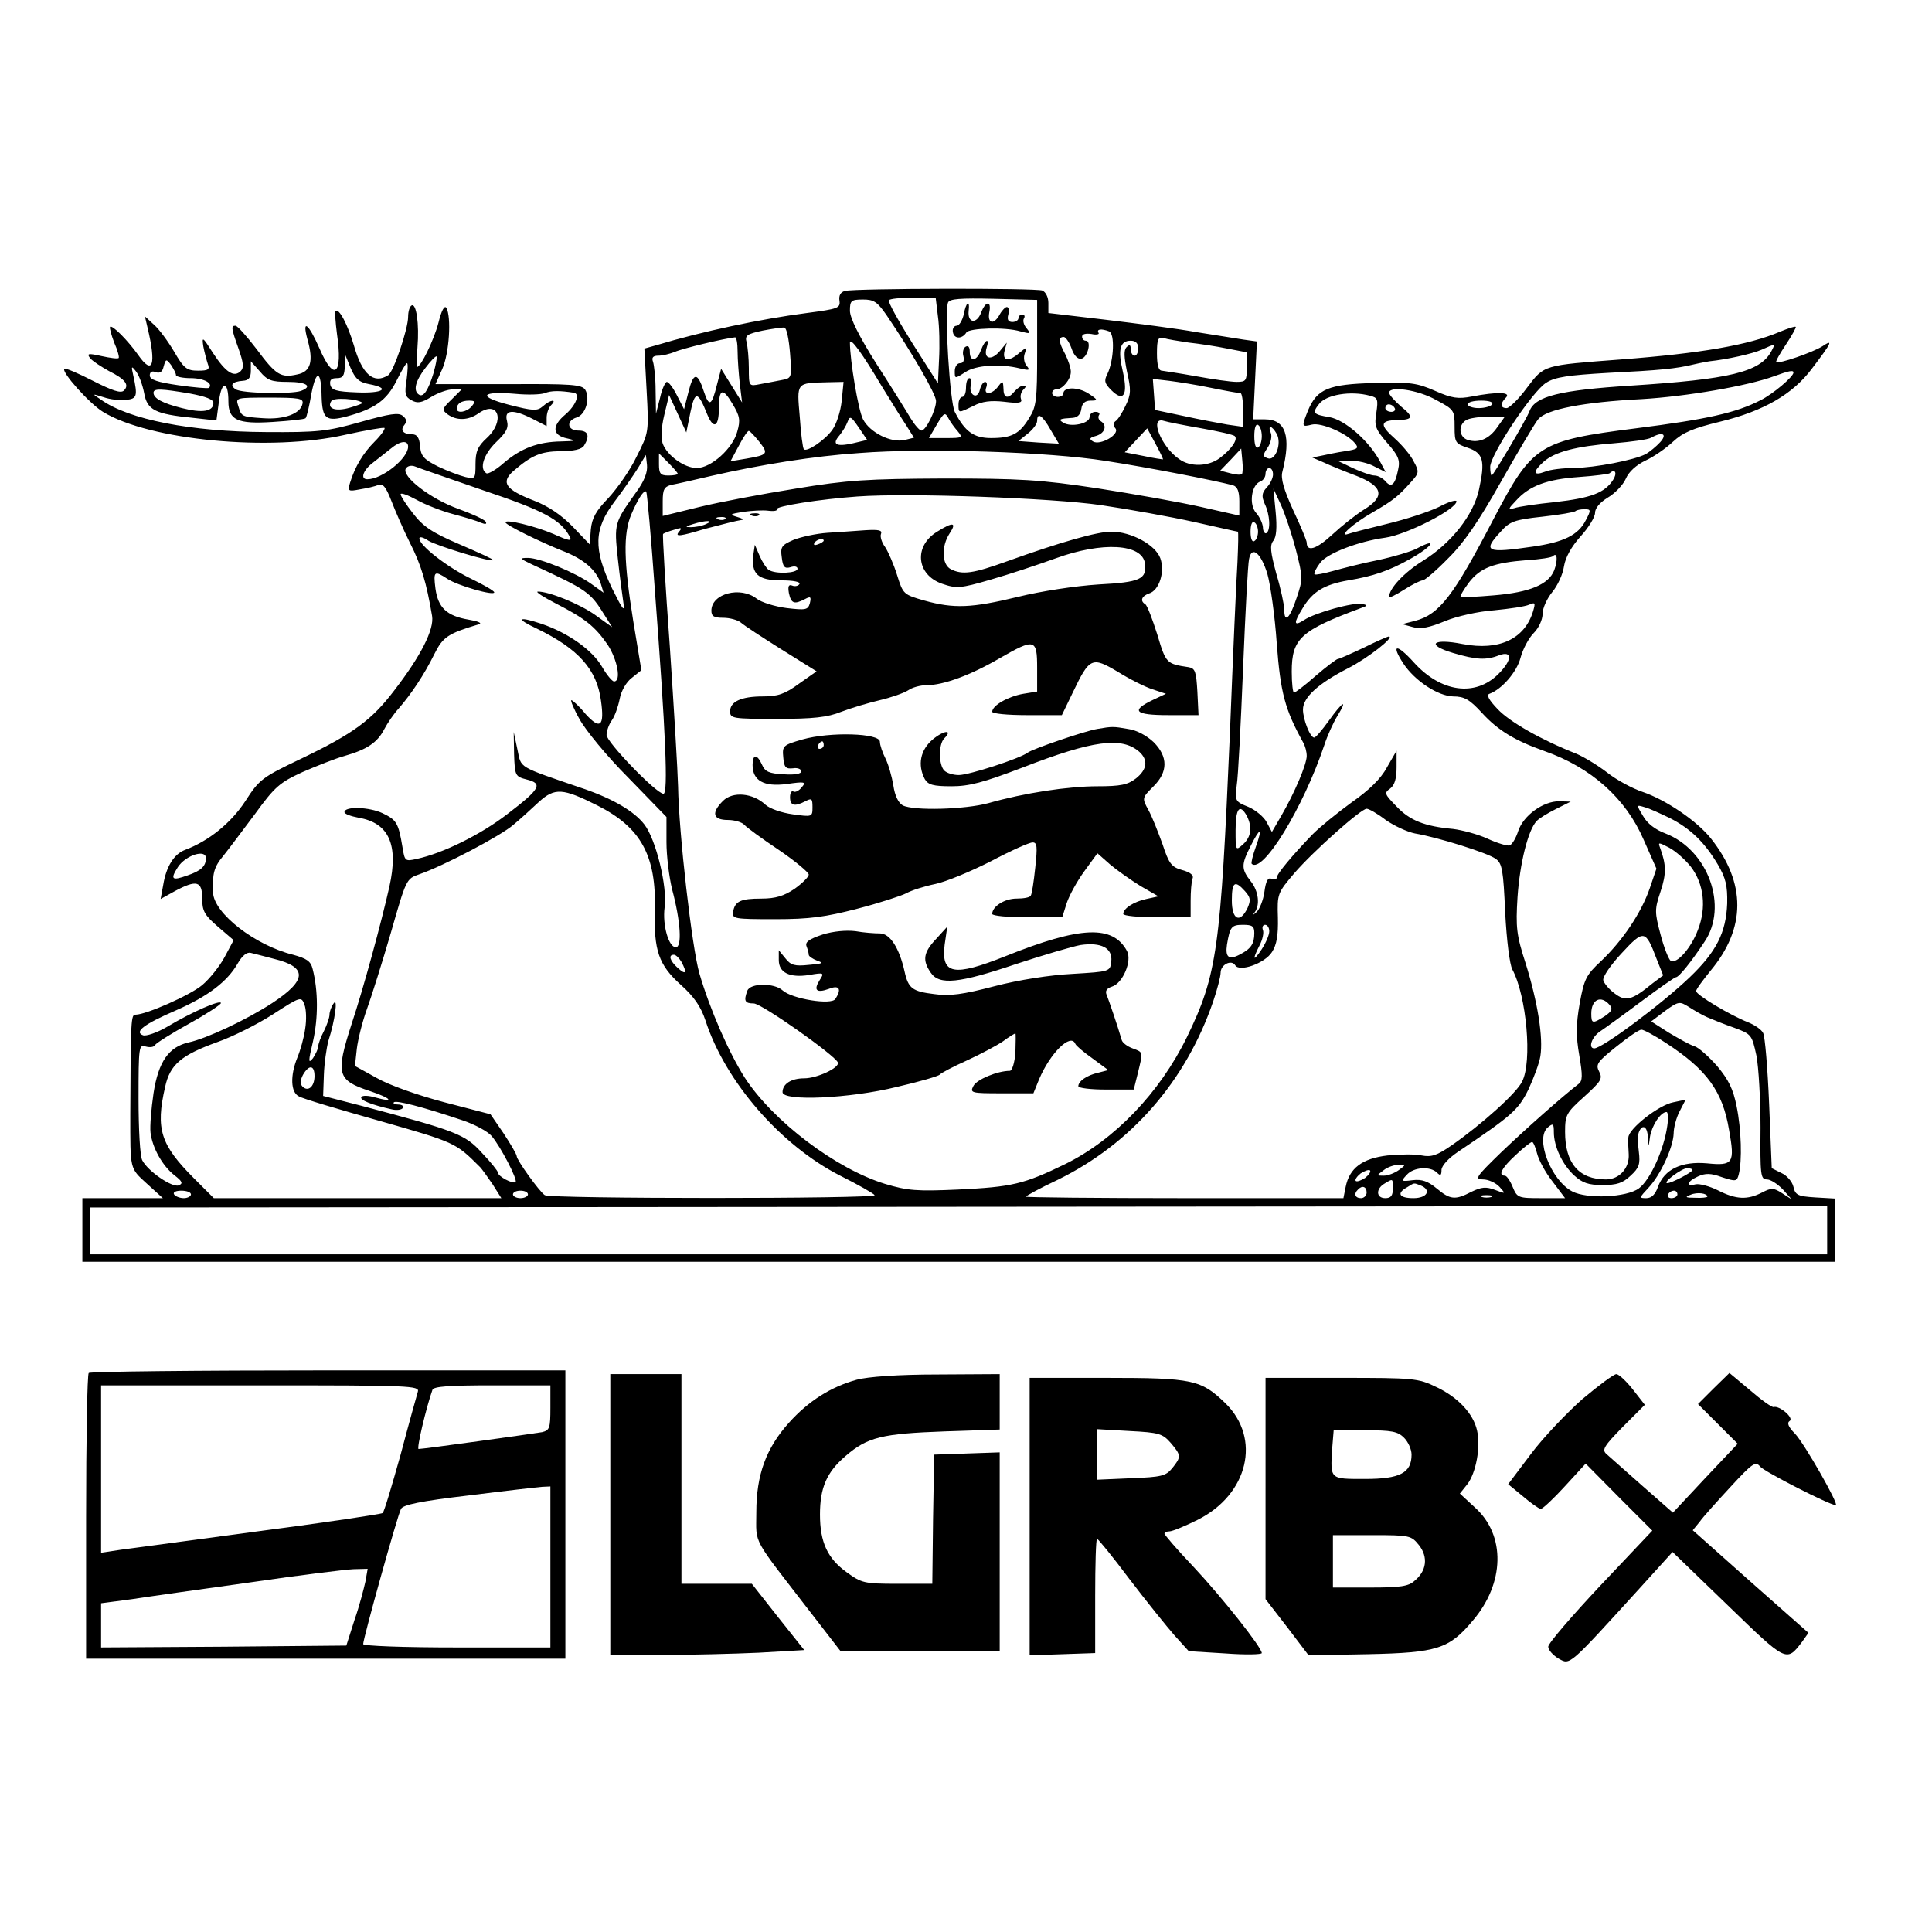 <?xml version="1.0" standalone="no"?>
<!DOCTYPE svg PUBLIC "-//W3C//DTD SVG 20010904//EN"
 "http://www.w3.org/TR/2001/REC-SVG-20010904/DTD/svg10.dtd">
<svg version="1.0" xmlns="http://www.w3.org/2000/svg"
 width="516pt" height="516pt" viewBox="0 0 516 516"
 preserveAspectRatio="xMidYMid meet">
<g transform="translate(0,516) scale(0.1,-0.1)"
fill="#000000" stroke="none">
<path d="M2257 4383 c-12 -3 -17 -12 -15 -26 3 -20 -4 -22 -87 -33 -124 -16
-279 -49 -402 -86 l-32 -9 6 -112 c6 -112 6 -112 -27 -177 -17 -36 -52 -85
-75 -110 -34 -35 -44 -54 -47 -84 l-3 -40 -45 47 c-30 31 -65 55 -104 70 -75
29 -89 48 -56 78 50 43 73 53 127 54 36 0 57 5 63 15 16 26 11 40 -15 40 -30
0 -34 26 -5 35 24 7 37 51 23 74 -9 14 -37 16 -205 15 l-195 0 18 40 c19 42
25 140 11 164 -5 7 -13 -7 -21 -40 -12 -46 -47 -118 -57 -118 -2 0 -1 24 1 53
5 61 -3 119 -16 111 -5 -3 -9 -16 -9 -30 0 -33 -39 -147 -53 -156 -39 -25 -70
2 -92 80 -16 54 -40 101 -49 91 -2 -2 0 -30 4 -61 16 -110 -8 -129 -47 -38
-29 66 -47 80 -32 24 17 -59 9 -87 -27 -94 -44 -10 -57 -2 -109 68 -26 34 -51
62 -56 62 -12 0 -12 -5 8 -61 13 -37 15 -51 6 -60 -18 -18 -40 -4 -74 48 -28
44 -30 45 -26 18 3 -16 9 -38 12 -47 6 -15 1 -18 -26 -18 -30 0 -38 6 -64 51
-16 27 -40 60 -54 72 l-24 22 7 -30 c24 -100 14 -129 -25 -73 -27 38 -69 81
-75 75 -2 -2 3 -21 11 -42 9 -20 14 -39 12 -41 -2 -3 -23 0 -46 5 -36 8 -40 7
-30 -6 7 -8 30 -23 50 -34 44 -22 55 -37 40 -52 -8 -8 -30 -1 -83 26 -39 20
-74 35 -76 32 -9 -8 67 -93 103 -115 124 -76 447 -107 648 -61 55 12 101 20
104 18 2 -3 -9 -19 -26 -36 -32 -32 -53 -68 -66 -110 -7 -23 -5 -24 26 -18 19
3 41 8 50 12 12 4 20 -6 34 -42 10 -26 32 -77 50 -113 30 -59 44 -106 59 -195
6 -36 -30 -107 -101 -199 -60 -79 -109 -115 -246 -181 -107 -51 -114 -56 -152
-115 -38 -58 -97 -106 -161 -130 -29 -11 -50 -44 -58 -93 l-7 -38 38 21 c58
31 73 27 73 -19 0 -34 6 -45 42 -76 l42 -36 -24 -45 c-14 -26 -41 -59 -60 -75
-32 -27 -150 -79 -178 -79 -12 0 -13 -11 -14 -265 0 -150 -2 -144 44 -186 l43
-39 -108 0 -107 0 0 -85 0 -85 2340 0 2340 0 0 84 0 85 -52 3 c-46 3 -53 6
-58 28 -3 14 -18 31 -32 37 l-26 13 -7 172 c-4 95 -11 180 -16 189 -4 9 -23
22 -41 29 -48 19 -138 73 -138 83 0 5 18 29 39 55 94 113 95 233 1 352 -37 47
-121 104 -183 125 -27 9 -70 32 -95 52 -26 20 -63 42 -82 50 -94 37 -178 85
-210 119 -23 24 -31 38 -22 41 33 12 73 58 83 96 6 23 22 53 35 66 14 14 24
36 24 52 0 15 12 41 26 58 14 17 28 47 31 68 4 25 20 53 44 80 22 24 39 52 39
63 0 13 13 28 34 41 19 11 41 34 48 50 8 19 28 37 53 49 22 10 55 33 73 50 27
25 53 36 127 54 115 28 193 73 244 141 54 71 58 80 28 60 -25 -16 -117 -48
-123 -42 -2 2 10 23 26 47 16 24 28 46 26 47 -2 2 -20 -4 -42 -13 -84 -36
-214 -58 -424 -74 -210 -16 -205 -14 -252 -76 -22 -30 -47 -54 -54 -54 -17 0
-18 12 -2 28 15 15 -23 16 -91 3 -36 -7 -53 -5 -98 15 -48 21 -66 24 -162 21
-123 -3 -153 -16 -177 -72 -18 -45 -18 -46 10 -39 25 6 93 -23 115 -50 11 -13
7 -16 -26 -21 -21 -3 -49 -9 -63 -12 l-25 -5 30 -13 c17 -8 56 -24 88 -36 71
-28 77 -55 20 -90 -21 -13 -59 -43 -85 -67 -42 -39 -68 -47 -68 -21 0 5 -16
44 -36 86 -25 55 -34 85 -29 103 24 95 9 140 -47 140 l-31 0 5 104 5 104 -36
5 c-20 3 -76 12 -126 20 -49 9 -159 23 -242 33 l-153 18 0 27 c0 15 -7 29 -16
33 -18 7 -500 6 -527 -1z m248 -68 c4 -27 5 -79 3 -115 l-3 -64 -68 107 c-37
59 -66 111 -63 115 2 4 31 7 65 7 l60 0 6 -50z m265 -97 c0 -125 -2 -144 -21
-174 -26 -43 -47 -54 -102 -54 -46 0 -70 17 -97 70 -13 25 -28 266 -18 292 4
10 33 12 122 10 l116 -3 0 -141z m-402 100 c68 -100 132 -211 132 -229 0 -24
-27 -79 -39 -79 -5 0 -18 15 -29 33 -10 17 -51 83 -91 145 -47 74 -71 123 -71
142 0 27 3 30 35 30 29 0 38 -6 63 -42z m-258 -101 c5 -66 5 -67 -22 -72 -16
-3 -41 -8 -58 -11 -30 -6 -30 -6 -30 43 0 26 -3 57 -6 69 -5 18 1 22 43 31 26
5 53 9 58 8 6 -1 12 -31 15 -68z m852 58 c16 -6 13 -77 -4 -113 -10 -19 -8
-26 10 -44 33 -33 45 -13 31 49 -14 59 -8 83 21 83 13 0 20 -7 20 -20 0 -11
-4 -20 -10 -20 -5 0 -10 8 -10 17 0 12 -3 14 -11 6 -8 -8 -7 -26 1 -66 11 -48
11 -60 -4 -91 -9 -19 -21 -38 -27 -41 -6 -5 -7 -11 0 -19 13 -16 -41 -47 -60
-35 -11 7 -9 10 9 15 23 7 30 28 12 39 -6 4 -8 11 -5 16 4 5 -1 9 -9 9 -9 0
-16 -6 -16 -14 0 -17 -49 -28 -70 -15 -15 9 -10 11 25 13 13 1 21 9 23 24 2
15 10 22 25 22 20 0 20 2 -6 19 -28 18 -67 18 -67 0 0 -5 -7 -9 -15 -9 -8 0
-15 5 -15 10 0 6 5 10 11 10 17 0 39 27 39 47 0 10 -7 31 -15 47 -18 33 -19
46 -4 46 5 0 15 -14 21 -31 6 -18 16 -29 26 -27 17 3 28 48 12 48 -6 0 -10 5
-10 11 0 7 10 9 25 7 13 -3 22 -1 19 3 -6 10 7 12 28 4z m-992 -54 c0 -21 3
-60 6 -87 l6 -49 -28 45 -28 45 -11 -42 c-14 -57 -21 -61 -35 -19 -17 53 -28
52 -41 0 l-12 -47 -19 37 c-10 20 -22 36 -27 36 -4 0 -13 -19 -18 -42 l-11
-43 -1 62 c0 34 -4 68 -7 77 -4 11 0 16 14 16 12 0 31 5 44 10 19 9 132 36
161 39 4 1 7 -16 7 -38z m1205 24 c28 -3 74 -10 103 -16 l52 -10 0 -40 c0 -36
-2 -39 -27 -39 -16 0 -64 7 -108 15 -44 8 -86 14 -92 15 -9 0 -13 16 -13 46 0
38 3 45 18 41 9 -3 40 -8 67 -12z m-821 -115 c25 -41 55 -89 67 -107 l20 -32
-24 -6 c-36 -9 -93 19 -112 55 -13 25 -35 158 -35 205 1 15 33 -29 84 -115z
m2377 92 c-30 -56 -111 -75 -376 -92 -188 -12 -255 -28 -270 -68 -8 -22 -97
-172 -101 -172 -2 0 -4 10 -4 23 0 32 113 203 150 225 23 15 60 20 163 26 140
7 183 11 232 23 17 4 35 7 40 8 48 5 115 20 140 31 38 17 37 17 26 -4z m-3745
-88 c59 -11 37 -25 -33 -22 -55 2 -68 6 -71 21 -2 12 3 17 17 17 17 0 21 6 22
33 l0 32 15 -37 c13 -30 23 -39 50 -44z m172 30 c-14 -46 -27 -66 -39 -58 -16
10 -10 36 17 71 14 19 28 33 30 31 2 -2 -2 -22 -8 -44z m-688 -6 c0 -4 18 -8
39 -8 36 0 61 -14 49 -26 -3 -2 -39 1 -81 7 -56 8 -77 15 -77 26 0 10 6 13 16
9 11 -4 18 1 21 15 6 21 7 21 20 4 7 -11 13 -22 13 -27z m299 -18 c50 0 67
-12 35 -24 -25 -9 -157 -7 -174 4 -18 11 -10 21 19 23 15 1 21 8 21 27 l0 25
24 -27 c20 -24 31 -28 75 -28z m317 6 c-6 -38 -4 -46 13 -55 16 -9 27 -7 53 9
18 11 44 20 57 20 l24 0 -27 -27 c-26 -25 -26 -28 -10 -40 24 -17 55 -16 82 3
53 37 72 -20 22 -66 -24 -22 -30 -36 -30 -69 0 -40 -1 -41 -27 -35 -16 4 -48
16 -73 28 -38 19 -46 28 -48 54 -2 23 -8 32 -21 32 -24 0 -33 11 -21 25 7 9 6
16 -4 24 -11 10 -35 6 -113 -16 -89 -25 -112 -28 -253 -27 -199 1 -366 33
-441 87 -24 16 -24 16 8 6 17 -6 44 -9 60 -7 29 3 31 10 19 65 -6 26 -5 27 8
10 8 -11 17 -36 21 -57 8 -45 29 -56 130 -66 l63 -7 7 53 c7 54 25 53 25 -2 0
-50 24 -61 118 -55 46 3 85 7 88 10 3 2 10 32 16 67 13 65 26 61 27 -10 2 -59
12 -67 68 -52 74 20 106 43 132 95 13 26 25 47 28 47 3 0 2 -20 -1 -44z m3704
19 c0 -11 -54 -57 -88 -74 -66 -34 -144 -51 -333 -75 -260 -33 -276 -44 -380
-242 -107 -206 -145 -255 -209 -272 l-35 -9 29 -8 c20 -6 44 -1 85 16 31 13
89 26 131 29 41 4 83 10 94 15 16 7 17 5 11 -16 -22 -75 -90 -108 -189 -89
-80 16 -99 -2 -25 -24 61 -18 88 -20 123 -6 36 13 35 -13 -2 -50 -62 -62 -154
-49 -226 31 -46 51 -62 49 -28 -3 31 -47 93 -87 133 -88 30 0 44 -8 77 -44 43
-47 88 -74 167 -102 125 -44 217 -126 265 -237 l34 -77 -18 -53 c-23 -66 -73
-140 -130 -194 -40 -37 -45 -48 -57 -113 -10 -57 -10 -87 -1 -139 9 -53 9 -68
-2 -76 -44 -34 -141 -120 -206 -182 -68 -66 -73 -73 -49 -73 14 0 34 -9 44
-20 17 -19 17 -19 -12 -8 -24 9 -36 8 -63 -5 -44 -23 -57 -21 -93 9 -23 19
-39 25 -64 22 -31 -4 -32 -3 -16 14 18 21 63 24 81 6 9 -9 12 -8 12 8 1 11 18
30 43 47 144 97 162 112 189 167 14 30 29 70 32 89 8 50 -7 144 -39 247 -25
77 -27 97 -22 178 6 89 28 179 51 203 6 7 29 21 51 32 l40 20 -31 1 c-43 0
-95 -38 -109 -79 -6 -19 -16 -36 -23 -39 -6 -2 -33 6 -59 18 -26 12 -68 23
-92 26 -77 7 -116 23 -151 60 -32 33 -34 36 -17 48 12 9 17 27 17 57 l0 44
-26 -45 c-16 -30 -48 -61 -94 -93 -37 -27 -84 -65 -104 -85 -54 -56 -96 -106
-96 -116 0 -4 -6 -6 -14 -3 -10 4 -15 -6 -19 -35 -3 -22 -13 -47 -21 -54 -9
-8 -11 -9 -6 -2 16 19 12 58 -10 85 -25 32 -25 44 0 93 26 52 33 51 14 -2 -8
-22 -13 -43 -11 -45 29 -28 138 150 194 317 8 25 24 60 35 78 29 47 14 39 -23
-13 -18 -25 -35 -45 -39 -45 -11 0 -30 49 -30 75 0 32 40 69 120 110 53 27
127 85 109 85 -3 0 -33 -13 -67 -30 -34 -16 -65 -30 -69 -30 -3 0 -30 -20 -59
-45 -28 -25 -55 -45 -58 -45 -3 0 -6 25 -6 56 0 89 24 110 185 170 18 6 18 8
3 11 -22 5 -125 -23 -155 -43 -28 -18 -29 -9 -3 33 26 43 57 62 121 73 66 11
108 25 165 57 61 34 76 59 18 28 -15 -8 -62 -22 -104 -31 -41 -8 -95 -22 -120
-29 -25 -7 -47 -11 -49 -9 -3 3 4 16 15 31 19 25 101 57 174 67 57 8 190 76
190 97 0 5 -21 -1 -47 -15 -27 -13 -88 -33 -138 -45 -49 -12 -96 -24 -104 -27
-29 -10 13 28 64 57 57 33 70 44 103 81 22 24 23 28 8 55 -8 17 -31 44 -51 62
-41 36 -39 48 6 49 44 1 46 8 10 37 -17 15 -31 31 -31 36 0 19 77 8 125 -19
49 -26 50 -28 50 -72 0 -42 2 -45 35 -56 42 -14 47 -35 30 -112 -15 -68 -74
-143 -150 -190 -50 -31 -90 -74 -90 -96 0 -4 18 5 40 19 22 14 44 25 50 25 5
0 36 26 67 58 42 41 82 99 141 204 46 81 91 157 100 168 22 27 121 46 277 54
119 7 282 35 353 61 41 15 52 17 52 10z m-1555 -41 c39 -8 73 -14 78 -14 4 0
7 -20 7 -45 l0 -45 -42 6 c-23 4 -76 14 -117 23 l-76 16 -3 42 -3 41 43 -5
c24 -3 75 -11 113 -19z m-987 -35 c-3 -28 -14 -62 -25 -77 -20 -28 -68 -60
-76 -52 -3 3 -8 42 -11 87 -8 92 -10 90 73 92 l44 1 -5 -51z m-1741 20 c43 -8
63 -16 63 -25 0 -23 -29 -28 -84 -14 -52 13 -76 26 -76 41 0 12 20 11 97 -2z
m1026 2 c17 -3 5 -34 -23 -58 -37 -31 -35 -56 5 -64 26 -6 23 -7 -16 -8 -62
-1 -107 -18 -153 -57 -21 -19 -43 -31 -47 -28 -20 12 -7 51 26 83 27 26 34 38
29 57 -8 30 16 32 69 5 l37 -19 0 22 c0 12 5 27 12 34 17 17 -2 15 -22 -3 -15
-13 -25 -13 -91 4 -85 22 -75 37 19 29 31 -3 66 -2 77 2 17 7 40 7 78 1z m436
-104 c-12 -45 -70 -97 -108 -97 -33 0 -79 33 -91 65 -5 14 -4 43 4 76 l13 54
23 -50 23 -50 11 54 c12 58 20 57 45 -6 17 -41 31 -33 31 16 0 53 10 57 36 13
20 -33 22 -44 13 -75z m1690 96 c21 -5 22 -10 17 -45 -6 -35 -3 -44 29 -81 30
-34 35 -46 29 -72 -8 -40 -18 -49 -34 -30 -7 8 -20 15 -29 15 -9 0 -34 9 -56
19 l-40 19 33 1 c18 1 47 -6 63 -15 l30 -15 -15 28 c-29 55 -94 112 -136 119
-43 7 -46 11 -27 35 19 25 85 36 136 22z m-2851 -21 c-5 -27 -49 -43 -105 -39
-59 4 -58 4 -67 34 -7 21 -5 21 84 21 78 0 91 -2 88 -16z m160 2 c2 -1 -13 -7
-34 -13 -39 -11 -62 -2 -49 18 6 10 71 6 83 -5z m292 -9 c-13 -16 -40 -20 -40
-7 0 14 12 22 33 22 16 0 17 -3 7 -15z m2725 5 c-3 -5 -19 -10 -36 -10 -16 0
-29 5 -29 10 0 6 16 10 36 10 21 0 33 -4 29 -10z m-260 -10 c3 -5 -1 -10 -9
-10 -9 0 -16 5 -16 10 0 6 4 10 9 10 6 0 13 -4 16 -10z m-1167 -62 c14 -17 12
-18 -31 -18 l-46 0 21 36 c19 32 22 34 31 17 5 -10 17 -26 25 -35z m-280 -32
c-45 -10 -57 -3 -36 21 8 10 18 26 22 37 6 16 9 14 29 -15 l23 -34 -38 -9z
m528 36 l22 -37 -54 3 -54 4 25 20 c14 11 25 26 25 34 0 24 14 15 36 -24z
m1193 7 c-22 -32 -50 -43 -79 -34 -24 8 -26 40 -4 53 8 5 35 9 59 9 l44 0 -20
-28z m-790 -3 c45 -8 86 -17 89 -21 9 -9 -10 -36 -41 -59 -30 -22 -78 -24
-108 -2 -48 33 -80 114 -41 102 9 -3 55 -12 101 -20z m161 -21 c0 -13 -4 -27
-10 -30 -6 -4 -10 8 -10 30 0 22 4 34 10 30 6 -3 10 -17 10 -30z m-264 -62 c0
0 -24 3 -51 9 l-51 10 30 32 30 32 22 -41 c12 -22 21 -41 20 -42z m304 68 c14
-26 -4 -73 -24 -65 -14 5 -14 8 0 29 8 12 12 30 8 39 -9 22 3 20 16 -3z
m-1382 -21 c25 -32 23 -35 -35 -45 l-42 -7 22 41 c12 23 24 41 27 40 3 0 15
-13 28 -29z m2406 -1 c-10 -11 -28 -26 -39 -32 -31 -16 -134 -36 -192 -37 -28
0 -63 -4 -77 -10 -32 -12 -33 0 -3 27 30 26 85 41 187 49 47 4 92 10 100 15
30 17 44 10 24 -12z m-3344 -12 c0 -31 -69 -87 -109 -87 -20 0 -11 25 16 45
14 11 36 28 47 37 25 21 46 23 46 5z m1863 -38 c117 -18 290 -52 340 -65 12
-4 17 -16 17 -43 l0 -38 -102 23 c-57 13 -182 35 -278 50 -152 23 -206 26
-410 26 -204 -1 -256 -4 -395 -27 -88 -14 -204 -36 -257 -49 l-98 -24 0 39 c0
32 4 39 23 44 12 2 60 13 107 24 132 30 274 53 395 61 179 14 508 3 658 -21z
m364 -35 c-3 -3 -17 -2 -31 2 l-27 7 28 29 28 30 3 -32 c2 -18 1 -34 -1 -36z
m-1507 1 c0 -3 -11 -5 -25 -5 -21 0 -25 5 -25 30 l0 29 25 -25 c14 -14 25 -27
25 -29z m-112 -51 c-57 -80 -58 -82 -48 -175 5 -46 12 -100 15 -119 4 -27 -2
-18 -30 38 -51 106 -49 159 6 232 23 30 51 71 63 90 l21 35 3 -27 c2 -19 -7
-43 -30 -74z m-406 6 c161 -54 205 -78 229 -122 8 -14 1 -14 -43 6 -49 21
-128 40 -128 31 0 -7 92 -52 152 -76 57 -22 91 -51 103 -89 l7 -23 -32 23
c-43 31 -138 70 -170 70 -23 0 -22 -2 10 -17 149 -69 156 -73 196 -138 l19
-30 -46 33 c-41 29 -124 63 -153 62 -6 -1 16 -15 49 -32 78 -40 104 -61 138
-110 26 -40 37 -98 17 -98 -5 0 -20 18 -32 39 -26 45 -91 91 -162 115 -63 21
-70 14 -12 -13 111 -54 160 -109 171 -192 10 -69 -2 -79 -41 -36 -17 21 -35
37 -38 37 -3 0 6 -23 22 -51 15 -28 73 -99 130 -156 l102 -105 0 -67 c0 -37 7
-93 15 -126 23 -86 27 -155 10 -155 -19 0 -36 59 -30 106 8 55 -23 182 -54
222 -27 35 -83 68 -161 95 -181 62 -167 54 -178 105 l-10 47 1 -59 c2 -58 3
-60 34 -68 44 -11 36 -25 -53 -93 -70 -54 -171 -104 -241 -119 -31 -7 -32 -6
-38 31 -11 66 -16 73 -53 91 -36 17 -102 19 -102 3 0 -5 17 -11 38 -15 81 -14
107 -72 82 -184 -21 -94 -69 -271 -101 -367 -43 -134 -39 -150 49 -179 57 -19
68 -32 14 -17 -17 5 -34 6 -37 1 -5 -8 28 -21 82 -33 13 -3 26 -1 29 4 3 5 -3
9 -12 9 -10 0 -15 3 -12 6 6 6 76 -12 183 -48 33 -11 68 -30 78 -42 24 -28 70
-117 64 -123 -7 -6 -47 15 -47 25 0 4 -19 28 -43 53 -45 50 -70 59 -323 126
l-101 26 2 56 c1 31 7 72 12 91 18 55 26 118 14 100 -6 -8 -11 -22 -11 -30 0
-8 -7 -28 -15 -44 -8 -15 -15 -34 -15 -40 0 -7 -7 -21 -14 -32 -13 -16 -13
-10 0 45 14 62 14 135 -1 193 -5 21 -16 28 -52 38 -102 25 -212 111 -214 166
-2 51 2 68 28 99 13 16 51 67 84 111 53 73 66 84 127 112 37 16 87 36 112 43
60 17 88 36 106 71 9 17 26 42 39 56 33 38 68 90 95 145 23 46 36 55 120 80 8
3 -4 8 -28 12 -59 10 -82 32 -89 83 -6 47 -3 49 32 26 27 -18 125 -46 125 -36
0 4 -28 20 -63 37 -62 30 -137 88 -137 107 0 6 11 3 24 -6 23 -14 167 -58 173
-52 2 2 -38 20 -89 42 -75 32 -98 48 -125 83 -18 23 -33 46 -33 51 0 5 19 -2
43 -15 23 -13 67 -30 97 -38 30 -8 64 -18 74 -23 13 -5 17 -4 13 3 -4 6 -37
21 -73 34 -73 26 -153 87 -140 108 5 7 15 9 25 5 9 -4 91 -32 183 -64z m2108
43 c0 -9 -7 -25 -17 -35 -13 -15 -14 -23 -5 -44 14 -29 16 -71 4 -78 -4 -2 -9
5 -9 16 -1 11 -9 28 -18 38 -20 22 -13 75 11 84 8 3 14 12 14 21 0 8 5 15 10
15 6 0 10 -8 10 -17z m908 -15 c-22 -34 -58 -48 -155 -59 -49 -5 -97 -12 -108
-16 -18 -5 -18 -3 4 20 36 40 83 57 168 63 43 3 80 8 82 10 15 14 21 0 9 -18z
m-2559 -294 c29 -381 36 -544 23 -544 -19 0 -152 138 -152 157 0 10 6 28 14
39 8 11 17 37 21 57 4 22 18 46 33 57 l25 20 -22 133 c-25 157 -27 231 -5 283
17 40 34 67 40 61 2 -2 13 -120 23 -263z m1712 108 c19 -74 19 -79 2 -129 -18
-55 -33 -69 -33 -31 0 12 -9 55 -21 95 -16 59 -18 77 -8 89 8 10 10 35 6 77
l-6 62 20 -43 c11 -24 29 -78 40 -120z m-521 119 c74 -11 186 -31 249 -45 63
-14 115 -26 117 -26 2 0 1 -37 -1 -82 -3 -46 -12 -249 -20 -453 -25 -581 -34
-648 -115 -815 -73 -149 -193 -274 -325 -339 -111 -54 -142 -61 -286 -68 -110
-5 -135 -3 -195 15 -131 40 -299 167 -375 284 -42 66 -93 182 -121 278 -20 69
-55 375 -57 500 -1 41 -11 209 -22 373 -12 164 -20 299 -18 301 2 2 15 7 29
11 21 7 23 6 12 -7 -9 -12 6 -10 69 9 45 12 89 23 98 24 9 1 5 4 -9 8 -23 7
-21 8 15 14 22 3 52 5 67 3 15 -2 25 0 23 4 -5 8 116 27 215 34 138 10 519 -4
650 -23z m1295 -41 c-20 -39 -58 -58 -142 -70 -124 -18 -134 -13 -85 40 24 27
36 32 111 40 46 5 86 12 89 15 3 3 14 5 24 5 17 0 18 -2 3 -30z m-2298 4 c-3
-3 -12 -4 -19 -1 -8 3 -5 6 6 6 11 1 17 -2 13 -5z m-52 -14 c-11 -5 -29 -8
-40 -8 -16 0 -15 2 5 8 34 11 60 11 35 0z m1475 -20 c0 -10 -4 -22 -10 -25 -6
-4 -10 7 -10 25 0 18 4 29 10 25 6 -3 10 -15 10 -25z m25 -113 c8 -28 20 -112
25 -186 10 -132 22 -176 70 -263 6 -10 10 -26 10 -37 0 -22 -32 -98 -68 -160
l-25 -43 -14 26 c-7 14 -30 33 -49 41 -35 14 -36 16 -31 57 4 24 11 165 17
313 6 149 13 280 16 292 7 37 32 16 49 -40z m766 10 c-15 -38 -65 -59 -161
-67 -47 -4 -87 -6 -89 -4 -2 2 8 19 22 38 31 40 66 53 155 60 35 2 67 7 70 11
11 11 13 -11 3 -38z m-2556 -628 c117 -59 158 -134 154 -280 -3 -107 10 -146
69 -199 36 -32 54 -59 66 -95 53 -164 201 -334 360 -415 48 -24 90 -48 92 -52
6 -10 -867 -10 -881 0 -15 10 -75 94 -75 104 0 5 -16 32 -35 61 l-35 51 -123
32 c-72 19 -148 46 -181 65 l-58 32 5 46 c3 25 15 73 27 106 12 33 41 125 64
204 41 143 41 144 76 156 64 22 218 103 251 132 18 15 49 43 68 61 43 39 64
37 156 -9z m2865 -34 c55 -28 93 -65 128 -124 21 -36 26 -56 25 -104 -3 -78
-29 -129 -100 -197 -75 -72 -234 -190 -255 -190 -17 0 -7 30 15 45 12 8 62 44
110 80 48 36 90 65 93 65 8 0 41 41 76 94 65 95 10 246 -104 290 -27 10 -49
27 -60 47 -18 30 -18 30 5 23 12 -3 42 -17 67 -29z m-1130 6 c15 -30 12 -56
-10 -76 -20 -18 -20 -17 -20 38 0 58 11 72 30 38z m371 -11 c23 -16 58 -32 78
-36 60 -10 195 -52 216 -68 17 -12 20 -30 25 -143 4 -76 12 -138 19 -152 38
-70 54 -247 26 -300 -15 -31 -109 -115 -188 -170 -39 -27 -54 -32 -80 -27 -18
4 -59 3 -91 0 -68 -8 -102 -34 -112 -84 l-6 -30 -424 0 c-233 0 -424 2 -424 4
0 2 38 23 85 45 196 96 342 263 415 476 11 32 20 67 20 77 0 22 29 36 39 20
11 -19 79 5 98 35 13 20 17 45 16 92 -2 64 -1 66 44 119 50 58 178 172 193
172 6 0 29 -13 51 -30z m815 -125 c35 -46 42 -109 19 -168 -18 -49 -57 -93
-73 -83 -5 3 -18 35 -27 70 -16 60 -16 67 0 115 16 48 15 72 -1 116 -6 16 -5
16 24 1 17 -9 43 -32 58 -51z m-3966 23 c0 -22 -14 -34 -49 -46 -42 -15 -47
-11 -26 22 21 32 75 49 75 24z m2775 -88 c15 -17 16 -24 7 -45 -20 -42 -42
-32 -42 20 0 50 8 55 35 25z m25 -112 c0 -29 -9 -42 -38 -57 -30 -16 -40 -8
-35 26 8 48 12 53 43 53 25 0 30 -4 30 -22z m40 5 c0 -10 -9 -31 -20 -48 -23
-35 -26 -29 -6 10 8 15 12 34 9 41 -3 8 0 14 6 14 6 0 11 -8 11 -17z m1034
-73 l18 -45 -28 -21 c-56 -46 -72 -50 -102 -27 -15 11 -28 27 -30 35 -2 9 20
41 49 72 59 64 64 63 93 -14z m-3692 -1 c90 -22 88 -57 -5 -118 -69 -45 -176
-95 -223 -105 -53 -12 -81 -51 -94 -136 -6 -41 -10 -88 -8 -105 5 -41 32 -89
64 -114 22 -17 23 -22 11 -27 -18 -6 -82 38 -97 67 -6 10 -10 84 -10 164 0
140 1 146 19 140 11 -3 22 -2 25 4 3 5 44 31 91 57 47 26 85 51 85 55 0 10
-78 -24 -143 -63 -27 -16 -57 -26 -65 -23 -24 9 1 29 89 67 84 37 136 76 164
125 12 21 25 31 35 28 8 -2 36 -9 62 -16z m1088 -8 c16 -30 12 -36 -10 -16
-21 19 -26 35 -10 35 5 0 14 -9 20 -19z m-1005 -179 c-3 -23 -13 -58 -21 -77
-19 -47 -18 -92 4 -103 9 -6 107 -35 217 -66 200 -57 202 -58 265 -121 6 -5
21 -27 35 -47 l24 -38 -384 0 -384 0 -52 52 c-90 90 -104 132 -78 245 13 60
43 85 140 120 40 14 106 47 148 74 74 48 76 48 84 26 5 -12 6 -41 2 -65z
m3484 64 c9 -10 6 -17 -13 -30 -33 -21 -36 -20 -36 7 0 38 26 50 49 23z m261
-33 c14 -6 46 -19 72 -28 46 -17 47 -19 59 -74 6 -31 11 -118 11 -193 -1 -126
0 -138 17 -138 10 0 28 -12 42 -26 l24 -27 -25 16 c-23 15 -29 15 -54 2 -39
-20 -69 -19 -118 6 -22 11 -49 18 -59 16 -28 -7 -23 8 6 21 20 9 34 9 64 -2
37 -12 40 -12 45 8 9 35 7 119 -6 182 -9 45 -21 70 -52 107 -23 26 -50 50 -61
53 -11 3 -41 20 -68 36 l-47 30 37 28 c36 26 39 26 63 11 14 -9 36 -22 50 -28z
m-110 -69 c109 -71 151 -129 168 -232 16 -89 11 -96 -59 -89 -68 6 -114 -16
-131 -63 -7 -20 -17 -30 -31 -30 -20 0 -19 1 6 28 32 34 66 108 67 145 0 15 7
42 16 59 l16 31 -33 -7 c-38 -7 -119 -70 -120 -94 -1 -9 0 -30 1 -45 2 -37
-25 -67 -61 -67 -72 0 -109 43 -109 127 0 45 3 51 51 94 45 41 50 48 40 67
-10 19 -5 26 45 66 31 25 61 46 68 46 6 0 36 -16 66 -36z m-3610 -88 c0 -28
-17 -43 -32 -28 -7 7 -6 17 1 31 16 28 31 27 31 -3z m3613 -133 c-9 -64 -46
-145 -76 -167 -33 -24 -138 -29 -178 -8 -57 30 -100 142 -65 171 14 12 16 10
16 -13 0 -38 23 -87 55 -116 21 -19 37 -25 75 -25 38 0 54 5 75 25 23 21 26
31 22 64 -3 21 -3 45 0 52 9 23 23 16 24 -13 2 -28 2 -28 6 2 5 29 28 65 44
65 4 0 5 -17 2 -37z m-348 -73 c4 -17 22 -51 41 -75 l34 -45 -64 0 c-61 0 -64
1 -76 30 -7 17 -16 30 -21 30 -19 0 -8 21 29 55 20 19 40 35 44 35 3 0 9 -14
13 -30z m-369 -45 c-11 -8 -29 -15 -40 -15 -20 0 -20 0 0 15 10 8 28 14 39 14
20 0 20 0 1 -14z m-90 -21 c-11 -7 -22 -11 -25 -8 -3 3 3 12 13 20 11 7 22 11
25 8 3 -3 -3 -12 -13 -20z m874 21 c0 -6 -56 -35 -67 -35 -14 1 39 40 53 40 8
0 14 -2 14 -5z m-800 -50 c0 -18 -5 -25 -20 -25 -25 0 -26 25 -2 39 23 14 22
14 22 -14z m74 9 c30 -12 18 -34 -19 -34 -38 0 -46 13 -17 29 21 13 17 12 36
5z m-144 -19 c0 -8 -7 -15 -15 -15 -16 0 -20 12 -8 23 11 12 23 8 23 -8z
m-3140 -5 c0 -5 -9 -10 -19 -10 -11 0 -23 5 -26 10 -4 6 5 10 19 10 14 0 26
-4 26 -10z m900 0 c0 -5 -9 -10 -20 -10 -11 0 -20 5 -20 10 0 6 9 10 20 10 11
0 20 -4 20 -10z m3070 0 c0 -5 -7 -10 -16 -10 -8 0 -12 5 -9 10 3 6 10 10 16
10 5 0 9 -4 9 -10z m80 -6 c0 -2 -15 -4 -32 -3 -27 0 -29 2 -13 8 18 8 45 4
45 -5z m-577 -1 c-7 -2 -19 -2 -25 0 -7 3 -2 5 12 5 14 0 19 -2 13 -5z m897
-88 l0 -65 -2320 0 -2320 0 0 63 0 62 2320 2 2320 2 0 -64z"/>
<path d="M2574 4320 c-4 -16 -12 -30 -19 -30 -7 0 -12 -8 -10 -17 3 -19 25
-19 36 -1 8 12 104 15 144 3 27 -7 29 -7 17 8 -8 9 -11 21 -7 27 3 5 1 10 -4
10 -6 0 -11 -4 -11 -10 0 -5 -7 -10 -16 -10 -11 0 -15 6 -11 20 3 11 1 20 -4
20 -4 0 -13 -9 -19 -20 -15 -28 -33 -25 -28 5 7 33 -10 32 -22 -1 -12 -30 -36
-27 -33 5 4 32 -7 25 -13 -9z"/>
<path d="M2620 4225 c-11 -30 -30 -33 -30 -4 0 12 -4 17 -11 13 -6 -3 -9 -15
-6 -25 3 -12 0 -19 -9 -19 -8 0 -14 -10 -14 -21 0 -21 0 -21 28 -3 28 19 94
23 146 10 25 -6 28 -5 18 7 -7 8 -9 23 -5 33 6 18 6 18 -14 2 -28 -25 -47 -23
-40 5 l6 22 -19 -23 c-22 -26 -44 -21 -35 9 9 28 -4 23 -15 -6z"/>
<path d="M2580 4125 c0 -14 -4 -25 -10 -25 -5 0 -10 -9 -10 -20 0 -24 -1 -24
40 -4 23 12 46 15 82 11 39 -5 49 -3 45 7 -3 8 0 19 6 25 8 8 8 11 0 11 -6 0
-16 -7 -23 -15 -18 -22 -30 -19 -30 8 -1 20 -2 21 -14 5 -16 -22 -40 -24 -32
-3 3 8 2 15 -3 15 -5 0 -11 -9 -14 -21 -3 -13 -10 -18 -17 -14 -7 4 -10 16 -7
26 3 11 1 19 -4 19 -5 0 -9 -11 -9 -25z"/>
<path d="M2008 3783 c7 -3 16 -2 19 1 4 3 -2 6 -13 5 -11 0 -14 -3 -6 -6z"/>
<path d="M2503 3740 c-63 -38 -56 -115 13 -139 38 -13 48 -13 130 11 49 14
127 40 174 57 124 45 231 39 238 -14 5 -42 -12 -50 -125 -56 -62 -4 -153 -18
-214 -33 -124 -30 -171 -32 -250 -10 -56 16 -57 17 -73 68 -9 29 -24 63 -32
75 -9 12 -14 28 -11 35 4 10 -6 12 -41 10 -26 -2 -72 -5 -102 -7 -30 -2 -71
-11 -91 -19 -32 -14 -35 -19 -31 -47 3 -26 8 -30 23 -26 11 4 19 2 19 -4 0
-12 -59 -15 -77 -3 -6 4 -17 21 -24 37 l-13 30 -4 -27 c-6 -51 12 -68 74 -68
33 0 53 -4 49 -10 -3 -5 -12 -7 -19 -4 -10 4 -12 -2 -9 -20 6 -28 14 -31 43
-16 15 8 17 6 13 -11 -5 -18 -11 -19 -62 -13 -31 4 -67 15 -80 25 -43 34 -121
14 -121 -32 0 -15 7 -19 32 -19 17 0 39 -6 47 -13 9 -8 58 -40 109 -72 l93
-58 -47 -33 c-38 -28 -57 -34 -96 -34 -59 0 -88 -14 -88 -40 0 -19 7 -20 125
-20 97 0 135 4 172 19 26 10 73 24 103 31 30 7 64 19 75 26 11 8 33 14 50 14
45 0 118 27 195 72 94 54 100 52 100 -26 l0 -63 -37 -6 c-40 -7 -83 -31 -83
-48 0 -5 41 -9 93 -9 l93 0 29 60 c45 94 51 97 120 56 32 -20 74 -41 93 -47
l36 -12 -34 -16 c-61 -29 -50 -41 40 -41 l81 0 -3 62 c-3 54 -6 63 -23 66 -60
9 -61 10 -84 87 -13 41 -27 78 -32 81 -15 9 -10 22 10 29 27 8 43 58 30 94
-13 36 -78 71 -131 71 -37 0 -133 -27 -278 -79 -91 -33 -120 -37 -151 -21 -24
13 -25 61 -3 95 20 30 10 32 -33 5z m-303 -24 c0 -2 -7 -7 -16 -10 -8 -3 -12
-2 -9 4 6 10 25 14 25 6z"/>
<path d="M2930 3213 c-31 -5 -172 -53 -185 -63 -21 -16 -157 -60 -184 -60 -15
0 -32 5 -39 12 -15 15 -16 70 0 86 24 24 -1 22 -31 -3 -33 -28 -41 -68 -21
-106 9 -15 22 -19 71 -19 48 0 85 10 190 50 188 73 265 83 312 42 24 -22 21
-47 -9 -71 -22 -17 -41 -21 -103 -21 -79 0 -196 -18 -291 -45 -62 -17 -200
-21 -229 -6 -12 7 -21 26 -25 53 -4 24 -13 56 -21 72 -8 16 -15 36 -15 45 0
23 -133 27 -207 6 -52 -15 -54 -17 -51 -48 2 -27 7 -31 26 -29 12 2 22 -2 22
-8 0 -7 -17 -10 -47 -8 -39 2 -50 7 -58 26 -13 29 -25 28 -25 -1 0 -42 30 -59
91 -51 49 7 53 6 40 -9 -7 -9 -17 -14 -22 -11 -5 3 -9 -4 -9 -15 0 -23 12 -26
41 -11 17 9 19 7 19 -16 0 -26 -1 -26 -52 -19 -30 4 -62 15 -74 26 -33 31 -87
36 -113 10 -32 -32 -27 -51 13 -51 18 0 38 -6 44 -13 6 -7 47 -37 92 -67 44
-30 80 -60 80 -66 0 -6 -17 -23 -38 -38 -28 -19 -51 -26 -88 -26 -56 0 -71 -7
-76 -35 -3 -19 2 -20 112 -20 93 0 135 6 220 28 58 15 116 34 130 41 14 8 49
19 78 25 29 6 96 34 149 61 53 28 102 50 111 50 12 0 13 -11 7 -67 -4 -38 -9
-71 -12 -75 -2 -5 -19 -8 -38 -8 -32 0 -65 -21 -65 -41 0 -5 42 -9 93 -9 l94
0 12 38 c7 21 28 59 47 85 l35 48 34 -30 c19 -16 56 -42 82 -58 l47 -27 -32
-7 c-33 -7 -62 -25 -62 -40 0 -5 41 -9 90 -9 l90 0 0 44 c0 24 2 51 5 59 4 9
-5 17 -27 23 -29 8 -36 17 -53 69 -12 33 -28 74 -38 92 -17 31 -17 32 13 62
40 39 40 80 1 119 -18 17 -45 32 -68 35 -40 7 -42 7 -83 0z m-730 -43 c0 -5
-5 -10 -11 -10 -5 0 -7 5 -4 10 3 6 8 10 11 10 2 0 4 -4 4 -10z"/>
<path d="M2197 2664 c-36 -12 -47 -20 -43 -31 3 -8 6 -18 6 -23 0 -4 10 -11
23 -16 18 -6 14 -8 -23 -11 -37 -4 -48 -1 -62 17 l-18 22 0 -26 c0 -34 29 -48
81 -40 40 7 41 6 28 -14 -17 -27 -8 -35 25 -23 27 11 35 0 17 -27 -10 -17
-116 0 -141 23 -22 20 -86 20 -94 -1 -10 -27 -7 -34 17 -34 21 0 218 -139 225
-158 4 -14 -56 -42 -90 -42 -35 0 -58 -15 -58 -37 0 -25 180 -17 305 14 61 14
112 29 115 33 3 4 35 21 73 38 37 17 80 40 96 51 16 12 31 21 33 21 1 0 1 -22
0 -50 -2 -29 -9 -50 -15 -50 -33 0 -88 -23 -97 -40 -10 -19 -7 -20 75 -20 l85
0 15 37 c30 71 85 125 97 95 2 -5 22 -22 46 -39 l42 -31 -27 -7 c-31 -7 -53
-23 -53 -36 0 -5 33 -9 74 -9 l74 0 11 44 c14 58 15 55 -14 66 -14 5 -27 15
-29 22 -11 38 -34 105 -40 120 -5 11 -1 18 14 23 29 9 54 69 40 95 -38 70
-123 67 -325 -14 -138 -55 -172 -49 -162 31 l7 48 -30 -33 c-34 -36 -37 -57
-14 -90 23 -34 76 -28 227 23 73 24 151 47 173 51 55 8 86 -8 82 -44 -3 -27
-4 -27 -103 -33 -60 -3 -144 -16 -209 -33 -84 -22 -120 -27 -161 -21 -58 7
-69 15 -79 60 -14 63 -39 102 -66 102 -14 0 -43 2 -65 6 -25 3 -59 0 -88 -9z"/>
<path d="M237 1493 c-4 -3 -7 -177 -7 -385 l0 -378 640 0 640 0 0 385 0 385
-633 0 c-349 0 -637 -3 -640 -7z m879 -50 c-3 -10 -24 -85 -46 -168 -23 -82
-44 -153 -48 -156 -4 -3 -151 -25 -327 -48 -176 -24 -344 -46 -372 -50 l-53
-8 0 224 0 223 426 0 c400 0 425 -1 420 -17z m354 -43 c0 -54 -2 -60 -22 -65
-23 -4 -317 -45 -330 -45 -6 0 20 110 37 158 3 9 44 12 160 12 l155 0 0 -60z
m0 -425 l0 -215 -250 0 c-143 0 -250 4 -250 9 0 15 92 345 101 361 5 11 53 21
181 36 95 12 183 22 196 23 l22 1 0 -215z m-494 -39 c-4 -18 -16 -65 -29 -102
l-22 -69 -327 -3 -328 -2 0 59 0 59 83 11 c45 7 188 27 317 45 129 19 252 34
274 35 l38 1 -6 -34z"/>
<path d="M1630 1115 l0 -375 138 0 c77 0 193 3 259 6 l121 7 -70 88 -70 89
-94 0 -94 0 0 280 0 280 -95 0 -95 0 0 -375z"/>
<path d="M2288 1475 c-69 -19 -129 -57 -181 -115 -61 -68 -87 -139 -87 -239 0
-89 -15 -60 150 -274 l75 -97 213 0 212 0 0 265 0 266 -87 -3 -88 -3 -3 -172
-2 -173 -94 0 c-88 0 -95 2 -135 31 -51 37 -71 80 -71 154 0 72 18 113 68 156
59 51 98 60 265 66 l147 5 0 74 0 74 -167 -1 c-104 0 -186 -6 -215 -14z"/>
<path d="M4227 1424 c-42 -37 -105 -103 -138 -147 l-61 -81 39 -32 c21 -18 42
-33 48 -34 5 0 34 27 65 61 l55 60 89 -90 89 -89 -139 -147 c-76 -81 -139
-154 -139 -163 0 -9 13 -23 28 -32 31 -17 25 -22 218 190 l86 95 147 -142
c158 -153 157 -153 199 -98 l17 24 -155 137 -154 137 18 22 c9 13 47 55 83 94
59 64 67 69 79 54 12 -14 186 -103 202 -103 10 0 -84 165 -109 191 -18 18 -22
29 -14 34 12 8 -28 42 -43 37 -5 -1 -33 19 -63 45 l-55 46 -42 -41 -42 -42 53
-53 53 -53 -87 -92 -86 -92 -82 72 c-44 39 -88 78 -96 85 -12 11 -6 21 44 72
l59 59 -32 41 c-18 23 -38 41 -44 41 -7 0 -47 -30 -90 -66z"/>
<path d="M2750 1110 l0 -371 88 3 87 3 0 153 c0 83 2 152 5 152 3 0 42 -48 87
-108 45 -59 99 -126 120 -150 l38 -42 98 -6 c53 -4 97 -3 97 1 0 15 -107 150
-183 231 -43 45 -77 85 -77 88 0 3 6 6 13 6 8 0 42 14 76 31 135 68 170 217
74 311 -65 63 -87 68 -318 68 l-205 0 0 -370z m377 196 c28 -33 28 -37 4 -67
-17 -21 -29 -24 -110 -27 l-91 -4 0 67 0 68 87 -5 c79 -4 88 -7 110 -32z"/>
<path d="M3380 1185 l0 -296 58 -75 57 -75 160 3 c183 4 215 14 278 89 86 100
89 229 6 303 l-40 37 20 25 c23 30 36 99 26 143 -10 46 -52 90 -110 117 -47
23 -61 24 -252 24 l-203 0 0 -295z m370 135 c11 -11 20 -31 20 -45 0 -49 -31
-65 -124 -65 -95 0 -93 -2 -88 81 l4 49 84 0 c71 0 87 -3 104 -20z m40 -287
c25 -32 20 -69 -12 -95 -16 -15 -39 -18 -119 -18 l-99 0 0 70 0 70 104 0 c102
0 105 -1 126 -27z"/>
</g>
</svg>
